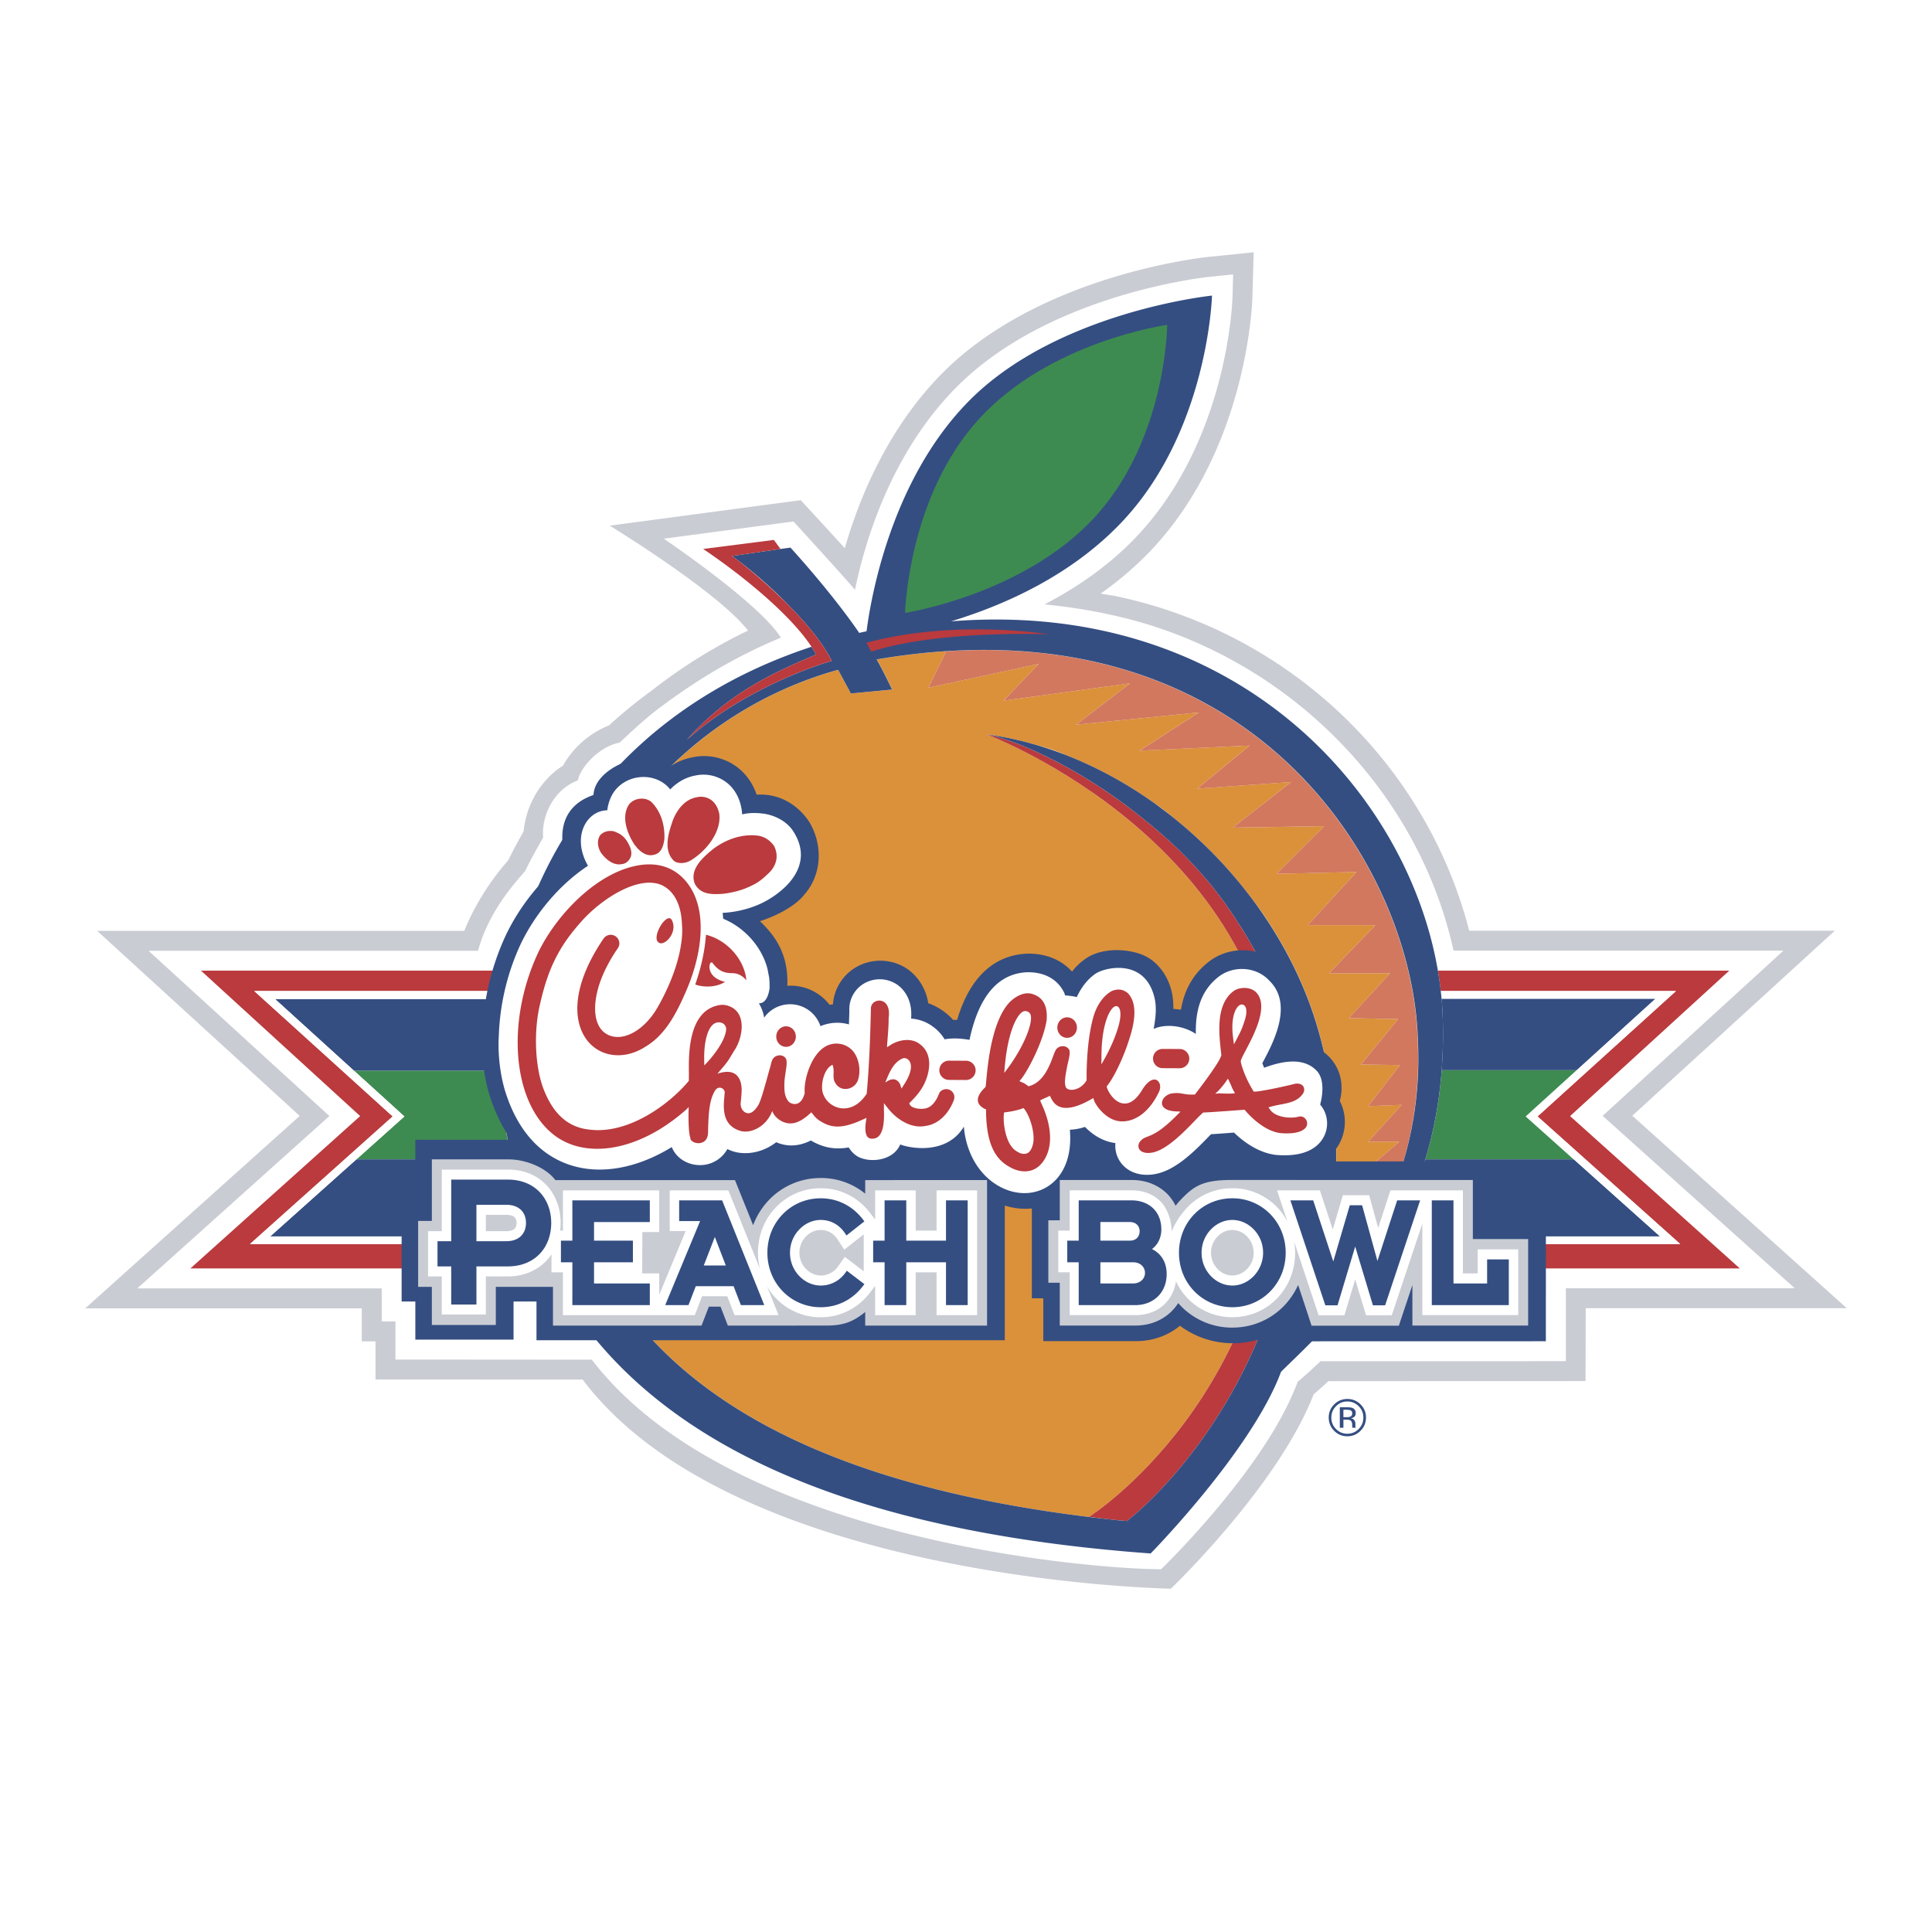 <svg xmlns="http://www.w3.org/2000/svg" width="2500" height="2500" viewBox="0 0 192.756 192.756"><g fill-rule="evenodd" clip-rule="evenodd"><path fill="#fff" d="M0 0h192.756v192.756H0V0z"/><path d="M53.736 78.775a.461.461 0 0 1 .019-.028l-.019.028z" fill="#c9ccd3"/><path d="M46.32 92.874c.125-.306.253-.607.386-.9.968-2.142 2.355-4.267 4.015-6.168.472-.969.982-1.925 1.522-2.855a9.002 9.002 0 0 1 1.513-4.204c.218-.326 1.095-1.556 2.414-2.352.048-.088.097-.179.147-.265l.008-.012.014-.024.007-.012a9.223 9.223 0 0 1 4.421-3.713 46.825 46.825 0 0 1 4.27-3.482 52.495 52.495 0 0 1 9.593-5.976c-3.017-3.89-13.797-10.466-13.797-10.466l19.055-2.543s3.098 3.348 4.396 4.792c1.46-5.061 4.278-11.893 9.6-17.329 9.694-9.901 26.003-11.665 26.69-11.735l4.506-.459-.129 4.528c-.018.613-.539 15.14-10.16 25.254a33.427 33.427 0 0 1-4.973 4.265c.525.118 1.213.171 1.732.307 17.268 3.727 30.752 16.763 35.033 33.332h36.477l-20.205 18.46 21.396 19.201H158.21l-.021 7.271-25.656.008c-.484.455-.975.893-1.467 1.314-3.566 9.184-14.252 19.396-14.252 19.396-6.447-.174-44.64-2.211-58.682-20.867l-20.667-.01v-3.803h-1.369v-3.293H8.504l21.397-19.201L9.696 92.874H46.32z" fill="#c9ccd3"/><path d="M179.061 128.529l-19.168-17.201 18.045-16.484h-32.92c-3.672-16.696-17.461-29.913-34.182-33.501-2.312-.52-4.328-.797-6.613-1.048 3.182-1.657 6.398-3.843 9.127-6.713 9.104-9.569 9.598-23.359 9.615-23.941l.064-2.264-2.254.229c-.658.067-16.275 1.756-25.471 11.148-6.345 6.48-8.96 15.044-10.004 20.098-.54-.708-6.134-6.823-6.134-6.823l-12.942 1.715s9.54 6.43 11.685 9.874c-4.112 1.709-7.996 3.943-11.751 6.742-1.567 1.125-2.955 2.443-4.335 3.734-1.812.308-3.845 2.246-4.169 3.768-2.522.941-3.646 3.691-3.463 5.693-.686 1.228-1.249 2.211-1.797 3.354-1.593 1.785-3.72 4.403-4.704 7.951H14.82l18.044 16.484-19.168 17.201h24.389v3.293h1.369v3.803l19.591.014c13.973 18.207 50.286 20.908 56.798 20.908 0 0 10.443-10.049 13.623-18.697a45.506 45.506 0 0 0 2.275-2.057l24.484-.004v-7.277h22.836v.001z" fill="#fff"/><path d="M173.582 126.551l-16.936-15.199h.002l15.881-14.51h-29.072c.115.682.213 1.361.287 2.035h23.471l-13.811 12.508-.002.002 14.238 12.732h.002H138.526a41.74 41.74 0 0 1-1.535 2.434h36.594l-.003-.002z" fill="#ba3a3d"/><path d="M152.229 111.389l5.086-4.617h-13.48a41.476 41.476 0 0 1-1.629 8.896h14.807l-4.784-4.279z" fill="#3e8b51"/><path d="M157.021 115.668h-14.816a38.68 38.68 0 0 1-3.242 7.689h26.656l-8.598-7.689zM165.168 99.641h-21.342c.051.553.088 1.107.107 1.656.07 1.916.031 3.738-.098 5.473h13.479l7.854-7.129z" fill="#344e81"/><path d="M165.168 99.641h.008l-12.941 11.748 4.787 4.279 8.598 7.689h-26.656c-.145.258-.291.512-.438.762h29.109l-14.238-12.732 13.811-12.51h-23.463c.027.254.061.51.082.764h21.341z" fill="#fff"/><path d="M54.761 126.553H18.994l.002-.002 16.937-15.199h-.001l-15.881-14.51h30.877c-.147.68-.284 1.359-.397 2.035H25.365l13.809 12.508.001.002-14.238 12.732h-.001H53.615a40.09 40.09 0 0 0 1.146 2.434z" fill="#ba3a3d"/><path d="M35.314 106.816h14.645c.012.471.032.941.061 1.406.156 2.496.469 4.986.974 7.445H35.566l4.784-4.279-5.036-4.572z" fill="#3e8b51"/><path d="M35.557 115.668h15.437a43.866 43.866 0 0 0 2.304 7.689h-26.34l8.599-7.689zM27.455 99.686h22.953a41.54 41.54 0 0 0-.449 7.131H35.306l-7.851-7.131z" fill="#344e81"/><path d="M25.406 98.877h25.123c-.043.254-.077.508-.114.764H27.403l.051.045 7.852 7.131 5.037 4.572-4.786 4.279-8.599 7.689h26.339c.103.254.209.51.317.762H24.943h.001l14.238-12.732-13.811-12.51h.035z" fill="#fff"/><path d="M126.572 92.019a26.394 26.394 0 0 0-1.32-1.881 44.829 44.829 0 0 0-8.311-8.663c-.525-.439-1-.809-1.383-1.071l-.234-.157a40.833 40.833 0 0 0-7.82-4.44l-.266-.112c-.281-.117-.562-.234-.848-.345l-.18-.074c-.826-.372-1.762-.664-2.486-.855-.256-.077-.514-.146-.773-.217-.148-.042-.297-.087-.445-.126a37.678 37.678 0 0 0-1.15-.28l-.186-.044a32.265 32.265 0 0 0-2.754-.489l.043.009c-.02-.002-.039-.006-.059-.009 0 0 29.355 10.902 29.355 38.748 0 27.268-19.104 39.324-19.104 39.324l1.676.209c-45.088-5.041-54.42-25.178-55.42-44.242-.99-18.857 11.223-35.608 28.714-40.475a375.634 375.634 0 0 1 1.271 2.361l.016-.002.001.002 4.117-.394c-.502-1.009-.984-2.033-1.549-3.006a66.38 66.38 0 0 1 6.922-.82l-1.771 3.64 11.001-2.373-3.516 3.668 12.625-1.728-5.381 4.127 12.252-1.224-5.918 3.814 10.98-.509-5.223 4.3 9.365-.665L123 82.572l9.117-.144-4.752 4.75 7.969-.18-4.857 5.302h6.752l-4.627 4.799h6.09l-4.117 4.48 4.912.092-3.699 4.533 3.879.059-3.158 4.092 3.334-.121-3.334 3.67h3.094L136.004 117l2.951.191-3.646 2.641 2.326.744-3.262 2.145 1.846.924-2.889 1.777 1.498.91-3.023 1.656 1.08.768-2.004 1.008c-.092.246-.197.512-.311.779 1.76-4.539 4.727-15.062.865-28.113-1.078-3.641-2.74-7.155-4.863-10.411z" fill="#db913a"/><path d="M129.562 132.898c.018-.064.053-.158.1-.279.154-.32.402-.855.701-1.592.07-.16.141-.322.207-.484.113-.268.219-.533.311-.779l2.004-1.008-1.08-.768 3.023-1.656-1.498-.91 2.889-1.777-1.846-.924 3.262-2.145-2.326-.744 3.646-2.641-2.951-.191 3.598-3.096h-3.094l3.334-3.67-3.334.121 3.158-4.092-3.879-.059 3.699-4.533-4.912-.092 4.117-4.48h-6.09l4.627-4.799h-6.752l4.857-5.302-7.969.18 4.752-4.75-9.116.144 5.814-4.552-9.365.665 5.223-4.3-10.98.509 5.918-3.814-12.252 1.224 5.381-4.127-12.625 1.728 3.516-3.668-11.003 2.373 1.771-3.64v-.001l.027-.001c31.801-2.027 46.229 21.912 46.995 38.254.102 2.18.33 7.223-1.637 13.434-1.592 4.949-4.597 10.645-10.221 16.242z" fill="#d2785e"/><path d="M98.4 73.264c2.826.499 9.482 3.332 15.93 8.648 3.297 2.626 6.541 5.946 9.152 10.084 3.637 5.537 6.156 12.334 6.156 20.447 0 7.426-1.361 13.789-3.32 19.098-5.002 13.549-13.889 20.213-13.889 20.213l-.525-.057c-.016.012-.027.018-.027.018-.486-.049-.963-.104-1.439-.156l-.109-.014-1.676-.209s19.104-12.057 19.104-39.324C127.756 84.167 98.4 73.264 98.4 73.264z" fill="#ba3a3d"/><path d="M138.525 124.119c.146-.25.293-.504.438-.762a38.68 38.68 0 0 0 3.242-7.689 41.499 41.499 0 0 0 1.629-8.896c0-.002.002-.002.002-.002.129-1.734.168-3.557.098-5.473a30.866 30.866 0 0 0-.107-1.656c-.021-.254-.055-.51-.082-.764a35.54 35.54 0 0 0-.287-2.035c-3.033-17.8-20.145-37.101-48.574-34.853 5.23-1.582 11.875-4.5 16.941-9.801 8.73-9.134 9.096-22.696 9.096-22.696s-15.502 1.579-24.328 10.593c-7.756 7.922-9.735 19.748-10.137 22.896-.244.053-.488.106-.732.163-2.819-4.117-6.86-8.509-6.86-8.509l-.99.133.001.002-4.836.697c.06.044.122.093.183.139a44.15 44.15 0 0 1 5.499 4.826c1.141 1.156 2.257 2.415 3.14 3.666l.083.104-.008.003c.406.584.762 1.165 1.043 1.732 0 0-8.167 2.256-14.454 7.872 4.134-4.602 8.229-6.512 12.908-8.509a10.83 10.83 0 0 0-.468-.772C62.908 70.475 53.763 83.87 50.942 96.842a42.67 42.67 0 0 0-.397 2.035c-.042.254-.076.508-.114.764l-.007.045a41.438 41.438 0 0 0-.448 7.131c.012.471.031.941.06 1.406a53.78 53.78 0 0 0 .974 7.445 43.781 43.781 0 0 0 2.304 7.689c.104.254.208.51.317.762.352.818.735 1.631 1.146 2.434 7.314 14.285 24.289 25.84 60.023 28.436 0 0 10.076-10.25 13.012-18.129 2.436-2.398 6.01-5.662 9.18-10.307a42.268 42.268 0 0 0 1.533-2.434zm-8.963 8.779a1.107 1.107 0 0 0-.068.07c.006-.02.068-.141.168-.35.154-.32.402-.855.701-1.592 1.721-4.244 5.059-15.066 1.057-28.598-1.289-4.354-3.42-8.524-6.168-12.292a44.829 44.829 0 0 0-9.928-9.891 40.833 40.833 0 0 0-7.82-4.44l-.266-.112c-.281-.117-.562-.234-.848-.345a35.72 35.72 0 0 0-3.439-1.146c-.148-.042-.297-.087-.445-.126a34.939 34.939 0 0 0-1.15-.28l-.186-.044a32.59 32.59 0 0 0-2.711-.48c-.02-.002-.039-.006-.059-.009 2.826.499 9.482 3.332 15.93 8.648 3.297 2.626 6.541 5.946 9.152 10.084 3.637 5.537 6.156 12.334 6.156 20.447 0 7.43-1.361 13.791-3.32 19.098-5.002 13.549-13.889 20.213-13.889 20.213l-.525-.057c-.016.012-.027.018-.027.018-.486-.049-.963-.104-1.439-.156-45.196-5.02-54.544-25.174-55.546-44.256-.991-18.86 11.229-35.615 28.728-40.477l.001.004a375.634 375.634 0 0 1 1.271 2.361l.016-.002 4.102-.392c-.501-1.009-.984-2.033-1.549-3.006 4.014-.686 7.786-.983 11.321-.946 28.785.305 41.932 22.795 42.66 38.376.104 2.191.336 7.227-1.658 13.436-1.593 4.949-4.598 10.645-10.222 16.242z" fill="#344e81"/><path d="M86.93 65.011c-.148-.231-.349-.644-.5-.874 8.791-2.399 18.212-.852 18.212-.852s-10.889-.461-17.712 1.726zM81.431 65.299a10.83 10.83 0 0 0-.468-.772c-2.116-3.215-6.851-7.096-10.811-9.757l7.054-.901.667.899.001.002-4.836.697-.017.003c.029.015.096.061.199.136.109.079.256.188.437.328a54.343 54.343 0 0 1 5.062 4.498c1.141 1.156 2.257 2.415 3.14 3.666l.074.107c.406.584.762 1.165 1.043 1.732 0 0-8.167 2.256-14.454 7.872 4.135-4.602 8.229-6.513 12.909-8.51z" fill="#ba3a3d"/><path d="M90.302 61.15s.265-11.535 7.36-19.332c7.094-7.797 18.789-9.404 18.789-9.404s-.062 11.312-7.156 19.108c-7.096 7.798-18.993 9.628-18.993 9.628z" fill="#3e8b51"/><path d="M93.44 118.76v4.018h-2.083v-4.018h-4.044v2.922l-.463-.611c-1.227-1.625-2.99-2.52-4.966-2.52-1.722 0-3.32.684-4.499 1.926-1.138 1.197-1.765 2.799-1.765 4.508 0 .551.071 1.088.197 1.605l-3.151-7.83h-5.848v4.064h1.586l-2.635 6.346v-2.121h-1.7l.012-4.129h1.688v-4.16h-9.608v4.018h-.281c.031-.254.053-.508.053-.762 0-1.473-.503-2.814-1.417-3.777-.964-1.014-2.294-1.551-3.846-1.551h-6.596v6.146h-1.368v4.512h1.368v3.803h4.397v-3.803h2.199c1.856 0 3.422-.826 4.351-2.201v1.793h1.141v4.273H69.32l.729-1.889h2.51l.729 1.889h4.389l-1.16-2.885a6.15 6.15 0 0 0 5.368 3.092c1.976 0 3.74-.893 4.966-2.516l.463-.613v2.922h4.044v-4.273h2.083v4.273h4.044V118.76H93.44zm-42.085 3.81c-.16.17-.462.264-.848.264h-2.035v-1.633h2.035c.386 0 .688.092.848.26.151.16.183.391.183.555 0 .166-.032.396-.183.554zm32.93 2.828l-.224.316-.447.637a2.097 2.097 0 0 1-1.729.906c-.542 0-1.085-.246-1.492-.674-.41-.432-.637-1-.637-1.6 0-1.23.975-2.271 2.128-2.271.685 0 1.28.334 1.676.938l.448.686.226.342 1.939-1.531v3.689l-1.888-1.438zM147.426 124.648v2.4h-1.475v-8.289h-7.229l-1.223 3.756-.898-3.268h-2.625l-1.006 3.424-1.287-3.912h-4.275l1.037 3.109a6.37 6.37 0 0 0-.996-1.393 6.146 6.146 0 0 0-4.5-1.926 6.145 6.145 0 0 0-4.498 1.926c-1.105 1.164-1.561 2.4-1.561 2.4 0-1.082-.391-2.252-1.057-2.953-.713-.752-1.734-1.164-2.875-1.164h-6.232v4.018h-1.141v4.16h1.141v4.273h6.582c2.146 0 3.707-1.354 4.016-3.371a6.31 6.31 0 0 0 1.127 1.654 6.15 6.15 0 0 0 4.498 1.924c3.512 0 6.264-2.824 6.264-6.434 0-.367-.033-.729-.092-1.082l2.439 7.324h2.572l1.074-3.58 1.08 3.58h2.57l3.051-9.143v9.127h9.562v-6.562h-4.043v.002zm-22.985 1.936c-.406.428-.951.674-1.492.674s-1.084-.246-1.49-.674c-.412-.432-.637-1-.637-1.6 0-1.23.975-2.271 2.127-2.271.541 0 1.086.244 1.492.672.41.434.637 1.002.637 1.6a2.31 2.31 0 0 1-.637 1.599z" fill="#fff"/><path d="M148.717 121.762v-5.889h-16.756a4.751 4.751 0 0 0 1.709-1.85 4.57 4.57 0 0 0 .002-4.178c.426-1.604.07-3.193-1.002-4.338-1.145-1.223-2.664-1.529-3.893-1.406.91-2.303 1.471-5.336-.873-7.623l.072.074c-1.943-2.137-5.332-2.337-7.562-.449-1.404 1.158-2.26 2.686-2.592 4.635a10.72 10.72 0 0 0-.754-.078 7.64 7.64 0 0 0-.135-1.557c-.33-1.641-1.365-3.134-2.814-3.783-1.447-.649-4.012-.833-5.697.254a6.021 6.021 0 0 0-1.465 1.363c-1.086-1.207-2.715-1.861-4.588-1.785l-.016.001h-.016c-2.334.138-5.318 1.436-6.843 6.602a13.267 13.267 0 0 0-.399 0 5.747 5.747 0 0 0-.921-.83 5.61 5.61 0 0 0-1.56-.83c-.323-2.057-1.635-3.115-2.1-3.43a4.822 4.822 0 0 0-5.05-.197 4.66 4.66 0 0 0-2.361 3.742 4.504 4.504 0 0 0-.342.035 4.874 4.874 0 0 0-3.874-1.904c-.114 0-.226.008-.338.016.159-3.469-1.548-5.294-2.725-6.448 3.349-1.11 4.39-2.616 4.39-2.617 1.766-1.965 1.891-4.846.639-7.093 0 0-1.644-3.132-5.364-2.916-.551-1.62-1.564-2.538-2.368-3.037a5.5 5.5 0 0 0-3.963-.703 6.148 6.148 0 0 0-2.201.862 5.245 5.245 0 0 0-3.298-.705c-1.624.179-4.361 1.572-4.444 3.615-3.792 1.293-3.299 4.821-2.711 6.421-2.579 2.046-4.831 4.896-6.176 7.874a25.33 25.33 0 0 0-2.208 9.56c-.029.4-.168 2.906.619 5.752l.003.014.004.014c.584 1.98 1.373 3.539 2.264 4.768-.091-.002-9.572-.006-9.572-.006v6.145H40.07v9.994h1.368v3.803h9.798v-3.803h2.289v3.865h46.723v-13.439c.9.289 1.816.385 2.699.287v8.969h1.143v4.271h9.281c1.639 0 3.168-.555 4.354-1.533a8.795 8.795 0 0 0 5.287 1.742 8.811 8.811 0 0 0 5.975-2.295c.021.068.504 2.104.504 2.104l24.74-.006.004-12.055h-5.518v.001z" fill="#344e81"/><path d="M86.322 117.738v1.354a6.961 6.961 0 0 0-4.437-1.562 7.115 7.115 0 0 0-5.205 2.232 7.432 7.432 0 0 0-1.54 2.477l-1.812-4.5h-17.92c-.917-1.225-2.912-2.072-4.735-2.072h-7.588v6.145h-1.368v6.58h1.368v3.803h6.383v-3.803l5.703-.002v3.867h14.821l.73-1.891h1.167l.729 1.891 9.815-.004c1.651 0 2.625-.332 3.889-1.352v1.355h12.156v-14.518H86.322z" fill="#c9ccd3"/><path d="M93.441 118.762v4.016H91.36v-4.016h-4.045v2.92l-.462-.611c-1.227-1.623-2.991-2.518-4.967-2.518a6.146 6.146 0 0 0-4.499 1.926c-1.138 1.197-1.765 2.799-1.765 4.508 0 .551.071 1.088.198 1.605l-3.151-7.83H66.82v4.064h1.587l-2.635 6.346v-2.121h-1.7l.013-4.129h1.687v-4.16h-9.609v4.016h-.28c.031-.254.053-.506.053-.76 0-1.475-.504-2.814-1.418-3.777-.964-1.016-2.294-1.551-3.846-1.551h-6.595v6.145h-1.369v4.514h1.369v3.803h4.396v-3.803h2.198c1.856 0 3.423-.826 4.351-2.201v1.793h1.14v4.271h13.157l.73-1.887h2.509l.73 1.887h4.389l-1.161-2.885c.245.42.531.812.869 1.168a6.144 6.144 0 0 0 4.499 1.926c1.976 0 3.741-.895 4.967-2.518l.462-.611v2.92h4.045v-4.271h2.082v4.271h4.045v-12.449h-4.044v-.001zm-42.085 3.81c-.16.17-.461.262-.848.262h-2.034v-1.631h2.034c.387 0 .688.092.848.26.151.16.183.391.183.555 0 .166-.032.396-.183.554zm32.93 2.826l-.224.318-.447.635a2.093 2.093 0 0 1-1.729.906c-.542 0-1.084-.244-1.491-.672a2.31 2.31 0 0 1-.638-1.6c0-1.232.975-2.271 2.128-2.271.685 0 1.28.332 1.676.938l.449.686.225.342 1.939-1.531v3.687l-1.888-1.438z" fill="#fff"/><path d="M53.789 118.881c-.78-.779-1.857-1.191-3.116-1.191h-5.654v6.145H43.65v2.514h1.368v3.803h2.516v-3.803h3.139c1.259 0 2.336-.414 3.116-1.191.778-.779 1.207-1.893 1.207-3.139 0-1.246-.429-2.359-1.207-3.138zm-1.31 3.137c0 .879-.518 1.816-1.971 1.816h-2.975v-3.633h2.975c.627 0 1.14.182 1.481.523.321.321.49.768.49 1.294zM57.104 119.762v4.017h-1.14v2.16h1.14v4.274h7.728v-2.162h-5.565v-2.112h3.878v-2.16h-3.878v-1.857h5.565v-2.16h-7.728zM72.048 119.762H67.76v2.064h2.09l-3.482 8.387h2.322l.729-1.891h3.77l.73 1.891h2.333l-4.204-10.451zm.365 6.498h-2.199l1.106-2.848 1.093 2.848zM84.652 126.908l-.165-.127-.12.17c-.585.832-1.489 1.307-2.482 1.307-.769 0-1.512-.318-2.093-.9-.629-.629-.975-1.471-.975-2.371s.346-1.742.975-2.371c.581-.582 1.325-.902 2.093-.902 1.001 0 1.871.486 2.448 1.367l.12.182.171-.135 1.46-1.152.154-.121-.118-.156c-1.045-1.383-2.548-2.145-4.234-2.145-2.985 0-5.323 2.387-5.323 5.434 0 1.492.562 2.875 1.58 3.895a5.257 5.257 0 0 0 3.743 1.539c1.686 0 3.189-.762 4.234-2.145l.121-.158-.159-.121-1.43-1.09zM94.382 119.762v4.017h-3.963v-4.017h-2.164v4.017h-1.14v2.16h1.14v4.274h2.164v-4.274h3.963v4.274h2.164v-10.451h-2.164z" fill="#344e81"/><path d="M146.947 123.621v-5.889l-24.047-.006c-2.906 0-3.787.592-5.154 2.031a6.34 6.34 0 0 0-.457.545 4.605 4.605 0 0 0-.748-1.1c-.9-.947-2.172-1.471-3.58-1.471h-7.227v4.018h-1.141v6.229h1.141v4.271h7.576c1.789 0 3.346-.838 4.244-2.242.064.072.127.15.191.219a7.11 7.11 0 0 0 5.205 2.23c2.875 0 5.385-1.648 6.562-4.25.395 1.154 1.342 4.059 1.342 4.059h8.709l1.352-4.051v4.035h11.549v-8.629h-5.517v.001z" fill="#c9ccd3"/><path d="M147.428 124.65v2.4h-1.475v-8.289h-7.229l-1.223 3.756-.9-3.268h-2.623l-1.008 3.422c-.402-1.227-1.285-3.91-1.285-3.91h-4.275l1.035 3.109a6.304 6.304 0 0 0-.996-1.393 6.145 6.145 0 0 0-4.498-1.926c-1.723 0-3.32.684-4.5 1.926-1.105 1.162-1.561 2.4-1.561 2.4 0-1.084-.391-2.254-1.055-2.955-.713-.75-1.734-1.162-2.875-1.162h-6.234v4.016h-1.139v4.162h1.139v4.271h6.584c2.145 0 3.707-1.352 4.016-3.369a6.26 6.26 0 0 0 1.125 1.652 6.146 6.146 0 0 0 4.5 1.926c3.512 0 6.264-2.826 6.264-6.434 0-.369-.035-.729-.092-1.084l2.439 7.326h2.57l1.076-3.58 1.08 3.58h2.568l3.051-9.145v9.127h9.564v-6.561h-4.043v.003zm-22.985 1.936c-.406.428-.951.672-1.492.672-.543 0-1.086-.244-1.492-.672-.41-.432-.637-1-.637-1.6 0-1.232.975-2.271 2.129-2.271.541 0 1.086.244 1.492.672.408.432.635 1 .635 1.6s-.226 1.167-.635 1.599z" fill="#fff"/><path d="M114.932 124.617c.59-.43.934-1.135.934-1.967 0-.834-.271-1.549-.783-2.062-.533-.533-1.303-.826-2.168-.826h-5.293v4.018h-1.141v2.16h1.141v4.273h5.643c.898 0 1.705-.314 2.273-.881.562-.562.861-1.336.861-2.232-.001-1.137-.53-2.02-1.467-2.483zm-.994 1.656c.195.193.297.445.297.73 0 .596-.502 1.047-1.168 1.047h-3.281v-2.111h3.281c.345 0 .656.118.871.334zm-1.221-2.494h-2.932v-1.857h2.932c.303 0 .555.092.73.268a.902.902 0 0 1 .254.652c0 .431-.256.937-.984.937zM122.951 119.553c-2.984 0-5.324 2.387-5.324 5.434 0 1.492.561 2.875 1.58 3.895.992.992 2.322 1.539 3.744 1.539s2.75-.547 3.742-1.539c1.02-1.02 1.58-2.402 1.58-3.895s-.561-2.875-1.58-3.895a5.25 5.25 0 0 0-3.742-1.539zm0 8.705c-.77 0-1.512-.318-2.096-.9-.627-.629-.973-1.471-.973-2.371s.346-1.742.973-2.371c.584-.582 1.326-.902 2.096-.902.768 0 1.512.32 2.094.902.629.629.975 1.471.975 2.371 0 1.773-1.407 3.271-3.069 3.271zM139.395 119.762l-1.969 6.045-1.528-5.557h-1.23l-1.647 5.604-2.003-6.092h-2.276l3.485 10.467h1.22l1.76-5.86 1.768 5.86h1.22l3.491-10.467h-2.291zM148.369 125.65v2.401h-3.355v-8.289h-2.164v10.451h7.683v-4.563h-2.164z" fill="#344e81"/><path d="M131.711 110.203s.697-2.295-.352-3.381c-1.047-1.086-2.744-1.229-5.234-.291a8.748 8.748 0 0 1-.182-.455l.121-.23c.979-1.848 2.986-5.654.584-7.998-1.314-1.445-3.691-1.574-5.205-.285-1.822 1.498-2.176 3.646-2.133 5.594-1.389-.936-3.205-.984-4.213-.496.213-1.1.307-2.172.098-3.072-.932-4.041-4.975-3.084-5.91-2.432-.787.549-1.406 1.352-1.857 2.328-.326-.111-1.111-.172-1.156-.17-.039-.104-.068-.211-.117-.309-.666-1.342-2.027-2.07-3.779-2-3.537.209-4.996 3.652-5.65 6.742-.942-.166-1.773-.188-2.48-.053a4.22 4.22 0 0 0-1.154-1.256 4.07 4.07 0 0 0-2.191-.812c.172-2.064-.908-3.064-1.405-3.4a3.103 3.103 0 0 0-3.25-.125 2.973 2.973 0 0 0-1.504 2.773s-.028.846-.042 1.33a4.285 4.285 0 0 0-2.843.176 3.19 3.19 0 0 0-5.292-1.244 3.305 3.305 0 0 0-.327.398c-.011-.061-.015-.121-.027-.182a4.263 4.263 0 0 0-.498-1.258c.927.051 1.069-1.523 1.069-1.523l-.001-.361c0-.23-.018-.459-.044-.686l-.165-.865c-.566-2.176-2.256-4.104-4.419-4.997a11.36 11.36 0 0 0-.054-.588c.186-.008 1.914-.062 3.743-.894 1.829-.83 5.704-3.533 3.296-7.253-.565-.874-1.576-1.471-2.656-1.698 0 0-1.299-.274-2.441.023-.004-.186-.078-2.307-1.88-3.409a3.784 3.784 0 0 0-2.754-.475c-.962.168-1.827.657-2.54 1.393-.065-.075-.125-.154-.193-.225-.729-.753-1.781-1.115-2.888-.993-1.103.122-2.085.723-2.643 1.633a4.296 4.296 0 0 0-.554 1.668c-2.03.015-3.608 2.598-1.925 5.532-3.269 2.163-5.63 5.408-6.84 8.084a23.615 23.615 0 0 0-2.059 8.962c-.016.203-.177 2.525.56 5.191 1.538 5.211 4.602 7.076 6.903 7.725 2.997.846 6.494.135 9.795-1.896.419 1.066 1.532 1.814 2.859 1.801a3.108 3.108 0 0 0 2.688-1.602c.338.162.7.293 1.1.355 1.333.211 2.721-.215 3.774-1.039.382.166.816.293 1.323.318.717.035 1.429-.133 2.132-.49 1.201.711 2.396.941 3.777.693.193.316.438.592.75.812 1.065.754 3.63.656 4.391-1.109.904.367 4.62 1.098 6.348-1.775.223 2.656 1.557 4.92 3.65 6.018 1.797.941 3.785.791 5.186-.396.855-.725 1.992-2.277 1.74-5.318a5.122 5.122 0 0 0 1.508-.281c.73.76 1.75 1.447 3.029 1.615h.008c-.062.656.1 1.32.484 1.875.682.984 1.877 1.441 3.279 1.25 2.037-.279 3.887-2.047 5.605-3.836.053-.055.111-.113.166-.172.672-.041 1.574-.107 2.295-.164.92.887 2.404 2.01 4.168 2.227 3.07.262 4.303-.855 4.807-1.836a2.884 2.884 0 0 0-.379-3.186z" fill="#fff"/><path d="M66.567 91.662c-.579.293-1.255 1.612-1.011 2.187.091.168.22.258.384.263.311.01.709-.279.972-.702.331-.533.371-1.142.109-1.629-.108-.182-.254-.221-.454-.119zM113.678 113.98c-.133.242-.127.506.012.705.193.281.623.4 1.178.324 1.459-.199 3.264-2.078 4.344-3.199.338-.352.664-.682.838-.816.5 0 3.975-.266 4.01-.268l.053-.004.057-.006.035.041.035.043c.408.477 1.865 2.047 3.498 2.248 1.959.166 2.475-.408 2.605-.66a.694.694 0 0 0-.104-.766.64.64 0 0 0-.691-.207c-.826.215-2.297.057-2.816-.686l-.088-.125-.088-.125.148-.041.146-.041c.27-.076.551-.129.848-.188.893-.17 1.764-.32 2.289-1.086.221-.324.135-.646-.023-.816-.205-.217-.605-.227-.816-.164-.885.229-3.381.766-3.943.766h-.123l-.031-.053-.031-.051c-.971-1.6-1.213-2.793-1.223-2.844l-.004-.01s-.002-.01-.002-.021v-.01c0-.189.156-.488.504-1.146.795-1.502 2.307-4.371 1.07-5.725l-.006-.004s-.006-.004-.01-.01l-.004-.004c-.514-.588-1.729-.621-2.371-.074-1.697 1.393-1.363 4.189-1.125 6.25l.002.016v.03c-.035.535-1.979 3.094-2.574 3.867l-.029.037-.029.039-.051.004-.047.002a4.063 4.063 0 0 1-1.051-.074c-.34-.061-.66-.115-1.184-.031-.561.113-.99.564-.957 1.008.035.447.545.738 1.365.777l.24.012.24.012-.168.172-.17.172c-1.615 1.637-2.42 1.947-2.953 2.154-.35.135-.545.209-.82.598l.015-.022zM105.793 103.262a.942.942 0 0 0 .674.283c.539 0 .979-.459.979-1.023 0-.283-.107-.547-.305-.742-.182-.182-.422-.283-.674-.283s-.492.102-.674.283a1.042 1.042 0 0 0-.303.742c0 .281.108.544.303.74zM70.435 93.261c-.116 1.621-.475 3.256-1.068 4.958.284.141 1.768.492 2.969-.256-1.472-.359-1.562-1.258-1.551-1.537.006-.18.062-.392.196-.406l.061-.006.037.049c.595.779 1.117 1.041 2.078 1.031.658.043 1.075.432 1.306.707-.179-2.046-1.898-4.013-4.028-4.54zM96.372 107.752a.965.965 0 0 0 .966-.957.958.958 0 0 0-.956-.963l-1.699-.01a.96.96 0 0 0-.009 1.92l1.698.01z" fill="#ba3a3d"/><path d="M117.691 106.58a.962.962 0 0 0 .965-.955.954.954 0 0 0-.279-.68.947.947 0 0 0-.676-.285l-1.699-.008a.956.956 0 0 0-.965.955.956.956 0 0 0 .955.965l1.699.008zM62.706 80.343c-.729 1.206-.122 2.81.57 3.889.063.114.175.17.21.273.473.542 1.098 1.003 1.858.75.672-.192.857-.917.939-1.516.067-1.333-.306-2.692-1.213-3.646-.629-.66-1.9-.495-2.364.25zM71.145 84.712c-1.026.834-2.384 2.029-1.823 3.465.582 1.085 1.683 1.071 2.791 1 .905-.107 1.766-.316 2.544-.663.925-.411 1.28-.664 2.164-1.525.859-.941.762-1.933.382-2.628-.482-.634-.979-.862-1.468-.969-1.574-.246-3.249.299-4.59 1.32zM61.181 82.923c-.517-.065-.935.039-1.288.388-.406.584-.222 1.318.078 1.784.437.598 1.216 1.298 2.075 1.116.46-.042.799-.416.92-.838.08-.445-.071-.831-.266-1.197-.345-.651-.736-.997-1.519-1.253zM71.76 81.183c-.332-1.552-1.501-1.816-2.216-1.647-1.151.182-1.955 1.167-2.393 2.25-.433 1.246-1.048 3.056.122 4.133.469.3 1.172.214 1.651-.081 1.598-.977 3.071-2.885 2.836-4.655zM77.75 104.16a.946.946 0 0 0 .674.283c.54 0 .978-.459.978-1.023 0-.283-.107-.547-.303-.742a.95.95 0 0 0-.674-.283.956.956 0 0 0-.674.283c-.195.195-.303.459-.303.742s.107.545.302.74z" fill="#ba3a3d"/><path d="M122.406 107.77l.105-.156.08.17.082.17c.104.213.154.336.195.438.047.117.086.207.186.393l.08.146.078.146-.166.014-.168.012c-.203.014-.408.01-.605.006-.062 0-.146-.004-.236-.008-.172-.008-.385-.018-.477-.01l-.322.029.242-.217c.168-.15.645-.717.82-.977l.106-.156zM123.012 103.441c-.225-1.852.232-2.926.684-3.168a.388.388 0 0 1 .447.039c.27.23.275.818.016 1.574l-.111.33c-.256.76-.488 1.08-.559 1.252l-.012.027-.367.701c-.001.001-.098-.758-.098-.755z" fill="#fff"/><path d="M115.408 107.762c-.326-.172-.895.018-1.51 1.07-.582.93-1.211 1.352-1.869 1.254-.912-.137-1.492-1.227-1.588-1.586l-.014-.055-.016-.053.035-.041.035-.043c.611-.756 1.592-2.707 2.195-4.664.799-2.414.576-3.844-.18-4.584-.492-.367-.928-.422-1.535-.203-.688.35-1.539 1.238-1.936 2.828-.684 2.611-.613 5.975-.611 6.025v.029l.002.031-.016.027-.016.027c-.355.598-.924.857-1.338.9-.285.031-.523-.033-.656-.178l-.01-.012-.01-.01-.008-.014-.006-.014c-.209-.416-.059-1.205.104-2.039.137-.713.4-1.471.18-1.779a.724.724 0 0 0-.674-.295.783.783 0 0 0-.68.469c-.092.186-.176.422-.268.674-.451 1.209-1.082 2.492-2.346 2.838l-.049.014-.043-.029c-.266-.195-.348-.24-.461-.305-.004 0-.006-.002-.006-.002h-.004a.29.29 0 0 1-.066-.023l-.205-.094-.127-.059.088-.109.086-.104c.602-.723 2.205-3.686 2.545-5.906.057-1.021-.104-2.119-1.342-2.547-.822-.316-1.75.18-2.35.783-1.748 1.834-2.174 5.992-2.334 7.789-.023.25-.041.451-.059.592l-.004.039-.006.037-.027.027-.027.025c-.529.506-.775.982-.713 1.375.049.307.295.578.691.768l.068.033.068.033-.008.074-.008.07c.031 3.852 1.275 5.021 2.486 5.656 1.006.529 2.037.48 2.756-.127 1.129-.957 1.781-3.143.223-6.402l-.004-.008-.002-.006-.039-.119-.018-.059.197-.094c.207-.1.559-.25.578-.264l.193-.096.07.143.021.043c.123.246.377.76.99.947.721.219 1.736-.041 3.02-.773l.115-.066.117-.066.041.127.039.127c.117.367 1.074 1.865 2.488 2.051 1.305.17 2.895-.652 3.967-2.889.27-.542.098-1.044-.209-1.208zm-15.078-2.135c.404-3.264 1.352-4.707 1.896-4.748a.577.577 0 0 1 .584.324c.312.816-.729 3.453-2.611 5.834.018-.432.129-1.4.131-1.41zm2.762 8.353c-.088.545-.312.947-.609 1.082-.428.162-.812-.033-1.131-.248-1.053-.703-1.287-2.844-1.199-3.625l.002-.121-.002.02.002-.025v.006l.01-.062.115-.035a8.305 8.305 0 0 0 1.459-.287c.061-.018.119-.039.182-.062.043-.014.086-.031.131-.045l.068-.023.047.055c.554.646 1.089 2.331.925 3.37zm6.793-7.787s.014-1.119.012-1.111c.043-2.686.707-4.254 1.238-4.617.182-.123.361-.105.482.047.225.283.23.982-.027 1.871-.295 1.047-.836 2.34-1.705 3.81zM95.217 109.473a.79.79 0 0 1-.046.273c-.557 1.461-1.609 2.43-2.819 2.586h-.005l-.006.002c-1.521.309-2.979-.764-3.766-1.779l-.193-.246-.192-.25v.628l.003.18c.012.572.059 2.088-.637 2.588-.184.133-.64.246-.914.053-.282-.199-.371-.762-.251-1.586l.028-.197.029-.197-.181.084-.181.082c-2.212 1.02-3.236.818-4.35.092-.278-.186-.426-.359-.645-.631l-.072-.09-.072-.09-.085.078-.084.078c-.719.662-1.393.982-2.002.951-.745-.037-1.499-.576-1.729-1.238-.592 1.578-2.147 2.281-3.165 1.988-2.072-.6-1.648-2.756-1.591-3.686.001-.035.017-.088.017-.123a.506.506 0 0 0-.505-.504c-.199 0-.354.121-.452.277-.546.875-.673 2.094-.708 4.184-.016.99-.727 1.074-.944 1.076-.38.006-.812-.203-.825-.508v-.032l-.005-.016-.005-.014c-.187-.559-.18-2.137-.162-2.695l.008-.232-.003-.105-.229.236-.231.201c-4.614 3.982-9.84 4.801-13.015 2.314-4.038-3.164-4.766-11.031-1.656-17.91 1.625-3.594 5.586-8.007 9.817-8.902 4.682-.989 5.997 3.147 6.059 3.331.997 2.751.245 6.444-1.158 9.516-1.152 2.639-2.312 4.256-3.92 5.201-1.906 1.23-4.118 1.096-5.494-.303-1.64-1.668-2.167-5.275 1.273-10.404a.687.687 0 0 1 .055-.077.868.868 0 0 1 .653-.388.858.858 0 0 1 .929.782.85.85 0 0 1-.151.557c-.46.657-1.579 2.388-2.04 4.289-.518 2.135-.128 3.754 1.042 4.336 1.523.756 3.67-.438 4.994-2.773 2.767-4.887 2.435-7.981 2.406-8.208-.065-1.829-.668-3.142-1.746-3.798-2.247-1.369-6.332 1.121-8.565 3.798-2.156 2.464-3.12 4.733-3.834 7.856-.677 2.771-.524 6.355.349 8.584.957 2.447 2.425 3.785 4.561 4.008 3.945.5 8.056-2.604 9.918-4.865.004-.158.009-.545.006-.783-.023-1.912-.078-6.393 3.214-6.797.375-.018.732.066 1.084.258.47.262.774.686.903 1.264.237 1.059-.185 2.371-.726 3.119-.517.891-.664 1.105-1.134 1.648l-.25.291-.241.289c2.697-.916 2.407 1.85 2.407 1.85-.014.301-.043.656-.085 1.025-.055.486.194.926.591 1.045.271.08.695.004 1.181-.824.325-.551.92-2.939 1.158-3.723.078-.256.115-.498.195-.688a.785.785 0 0 1 .65-.508.723.723 0 0 1 .69.252c.24.295.055 1.068-.04 1.787a6.736 6.736 0 0 0-.054 1.48c.054.607.278.99.506 1.17.116.094 1.102.611 1.509-.932-.115-1.32.622-3.793 2.038-4.631a2.204 2.204 0 0 1 2.601.26c.744.672 1.029 2.104.649 3.139a1.339 1.339 0 0 1-1.156.82 1.13 1.13 0 0 1-1.065-.578l-.003-.006-.009-.014-.004-.006c-.168-.223-.188-.578-.173-.893.031-.662-.075-.768-.1-.914-.854.346-1.259 2.045-.943 2.898a2.225 2.225 0 0 0 1.81 1.439c.546.062 1.598-.035 2.507-1.408l.016-.021.015-.023.003-.027.002-.027c.268-3.078.34-5.408.414-8.365-.019-.336.122-.6.393-.754a.886.886 0 0 1 .934.031c.391.264.548.826.443 1.582v.008l-.001.014v.008c0 .721-.044 1.283-.111 2.133l-.026.336-.017.219-.007.201.174-.104.183-.119c.813-.527 2.063-.734 2.88-.111 1.375.977.96 2.711.718 3.412-.354.998-.848 1.617-1.634 2.41l-.054.057-.055.055.035.068.035.07c.142.281.729.432 1.191.41.405-.018 1.145-.049 1.727-1.533.1-.254.394-.43.715-.43a.802.802 0 0 1 .804.809zm-22.768-6.754c.018-.236-.097-.428-.253-.568l-.007-.006-.008-.006-.009-.006-.008-.004a.848.848 0 0 0-.892-.008c-.684.404-1.059 1.875-1.014 3.691l.006.244.005.244.167-.178.167-.18c.527-.565 1.758-2.085 1.846-3.223zm17.739 5.506c.932-1.436.729-2.115.526-2.391-.178-.242-.438-.301-.611-.25-.801.303-1.239 1.133-1.532 1.824l-.124.293-.124.293.277-.158s.755-.516 1.203.336l.069.219.069.217.124-.191.123-.192z" fill="#ba3a3d"/><path d="M135.557 140.299c.311.311.465.689.465 1.131 0 .447-.154.826-.465 1.141s-.688.473-1.133.473-.822-.158-1.133-.473a1.564 1.564 0 0 1-.463-1.141c0-.441.154-.82.467-1.131.311-.314.688-.473 1.129-.473s.82.158 1.133.473zm.183-.182a1.793 1.793 0 0 0-1.316-.541c-.512 0-.949.18-1.311.541a1.79 1.79 0 0 0-.545 1.312c0 .518.18.957.541 1.322.361.363.799.547 1.314.547s.955-.184 1.316-.547c.365-.365.545-.807.545-1.322a1.774 1.774 0 0 0-.544-1.312zm-1.041 1.227a.949.949 0 0 1-.342.047h-.324v-.74h.307c.199 0 .344.025.436.076.09.051.135.148.135.299-.001.156-.071.263-.212.318zm-1.025 1.103h.359v-.807h.283c.191 0 .326.021.402.066.127.076.191.232.191.469v.162l.008.066a.191.191 0 0 0 .006.021c0 .008.002.014.004.021h.338l-.014-.027a.343.343 0 0 1-.018-.105 2.02 2.02 0 0 1-.006-.15v-.15a.566.566 0 0 0-.109-.316.5.5 0 0 0-.354-.201.782.782 0 0 0 .297-.098c.133-.086.199-.221.199-.404 0-.256-.105-.428-.316-.516-.117-.051-.303-.074-.557-.074h-.715v2.043h.002z" fill="#344e81"/></g></svg>